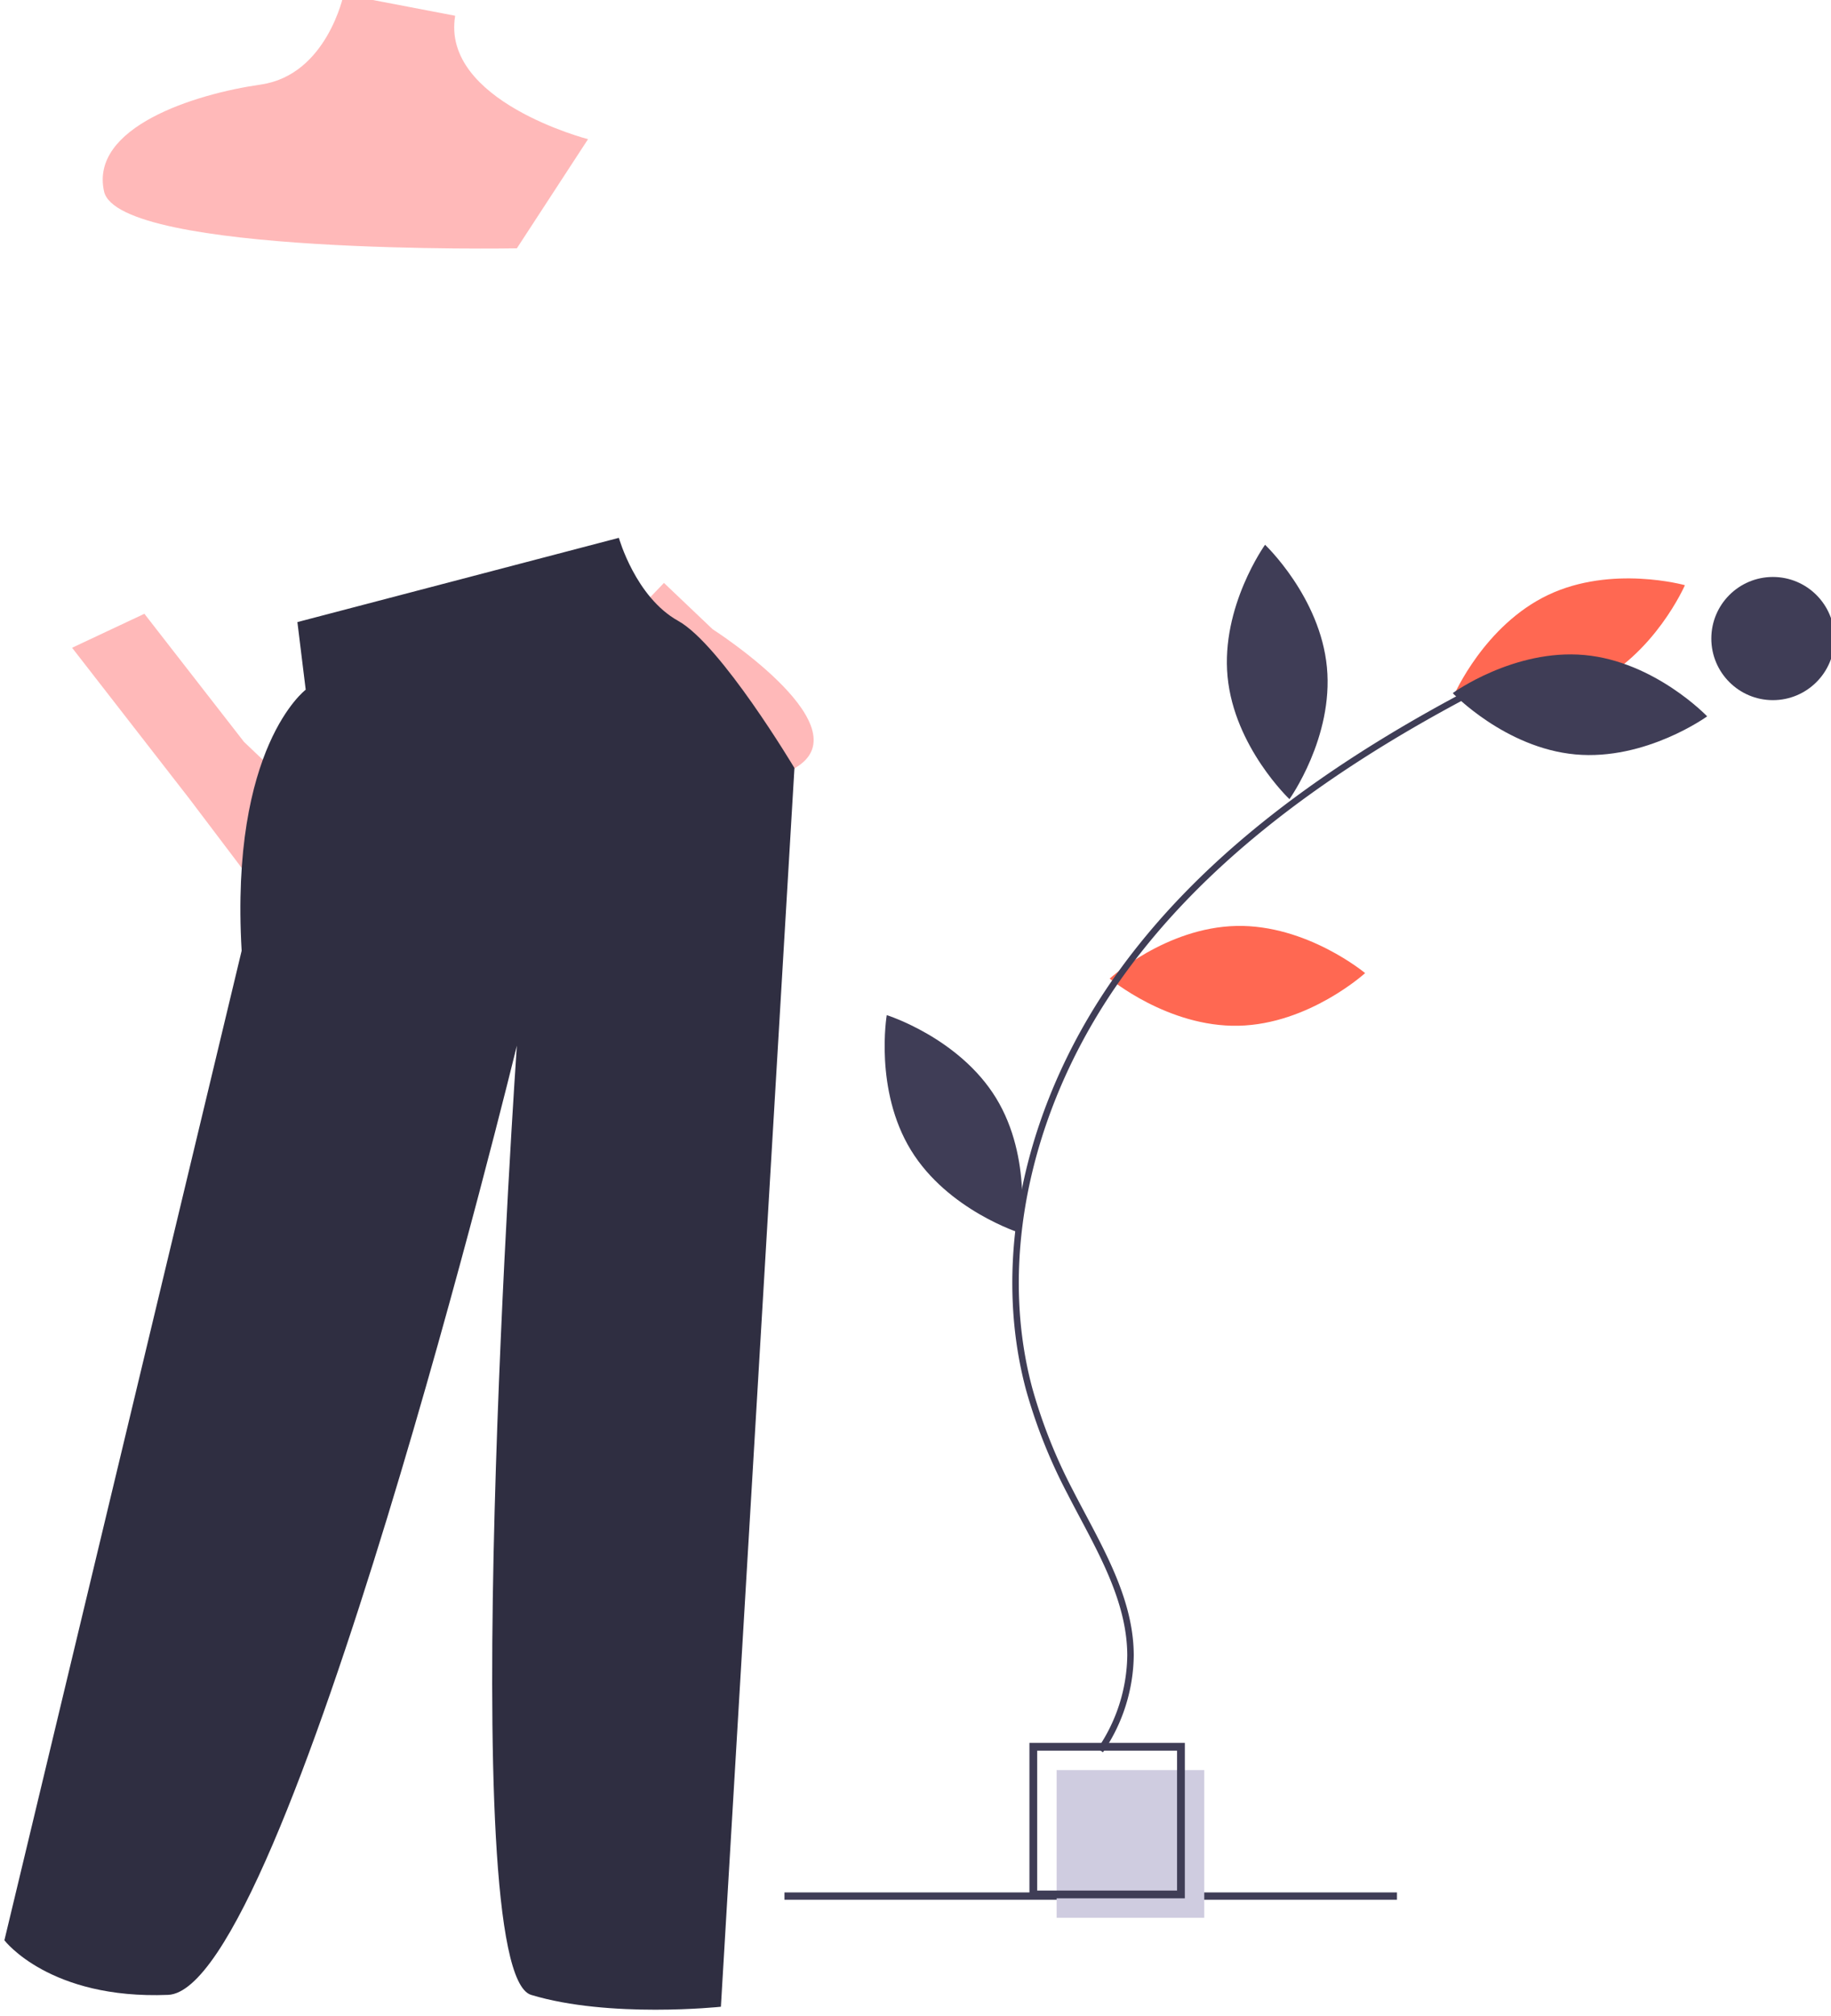 <?xml version="1.0" encoding="UTF-8" standalone="no"?>
<!-- Created with Inkscape (http://www.inkscape.org/) -->

<svg
   xmlns:dc="http://purl.org/dc/elements/1.1/"
   xmlns:cc="http://creativecommons.org/ns#"
   xmlns:rdf="http://www.w3.org/1999/02/22-rdf-syntax-ns#"
   xmlns:svg="http://www.w3.org/2000/svg"
   xmlns="http://www.w3.org/2000/svg"
   xmlns:sodipodi="http://sodipodi.sourceforge.net/DTD/sodipodi-0.dtd"
   xmlns:inkscape="http://www.inkscape.org/namespaces/inkscape"
   width="565"
   height="622"
   viewBox="0 0 149.49 164.571"
   version="1.1"
   id="svg917"
   inkscape:version="0.92.5 (2060ec1f9f, 2020-04-08)"
   sodipodi:docname="pants.svg">
  <defs
     id="defs911" />
  <sodipodi:namedview
     id="base"
     pagecolor="#ffffff"
     bordercolor="#666666"
     borderopacity="1.0"
     inkscape:pageopacity="0.0"
     inkscape:pageshadow="2"
     inkscape:zoom="0.35"
     inkscape:cx="-262.85714"
     inkscape:cy="674.28571"
     inkscape:document-units="mm"
     inkscape:current-layer="layer1"
     showgrid="false"
     units="px"
     inkscape:window-width="2560"
     inkscape:window-height="1408"
     inkscape:window-x="1920"
     inkscape:window-y="263"
     inkscape:window-maximized="1" />
  <g
     inkscape:label="Livello 1"
     inkscape:groupmode="layer"
     id="layer1"
     transform="translate(0,-132.429)">
    <rect
       style="fill:#3f3d56;stroke-width:0.265"
       x="64.048"
       y="286.901"
       width="50.006"
       height="0.598"
       id="rect4" />
    <rect
       style="fill:#cfcce0;stroke-width:0.265"
       x="86.267"
       y="276.915"
       width="12.054"
       height="12.054"
       id="rect32" />
    <path
       inkscape:connector-curvature="0"
       style="fill:#3f3d56;stroke-width:0.265"
       d="m 96.735,287.383 h -12.688 v -12.688 h 12.688 z m -12.054,-0.634 h 11.419 v -11.419 h -11.419 z"
       id="path34" />
    <path
       inkscape:connector-curvature="0"
       style="fill:#ffb9b9;stroke-width:0.265"
       d="m 23.894,196.766 -3.971,-3.777 -8.135,-10.46 -5.903,2.774 9.584,12.335 4.153,5.49 0.012,0.031 c 0,0 6.78,8.135 11.428,4.649 4.649,-3.487 -7.167,-11.041 -7.167,-11.041 z"
       id="path38" />
    <path
       inkscape:connector-curvature="0"
       style="fill:#ffb9b9;stroke-width:0.265"
       d="m 58.179,183.788 -3.971,-3.777 -4.455,4.649 4.153,5.49 0.012,0.031 c 0,0 6.78,8.135 11.428,4.649 4.649,-3.487 -7.167,-11.041 -7.167,-11.041 z"
       id="path40" />
    <path
       inkscape:connector-curvature="0"
       style="fill:#ffb9b9;stroke-width:0.265"
       d="m 28.058,131.972 c 0,0 -1.356,6.586 -6.78,7.361 -5.424,0.775 -13.947,3.487 -12.784,8.717 1.162,5.23 33.704,4.649 33.704,4.649 l 5.811,-8.91 c 0,0 -12.01,-3.099 -10.847,-10.073 z"
       id="path48" />
    <path
       inkscape:connector-curvature="0"
       style="fill:#2f2e41;stroke-width:0.265"
       d="m 24.281,183.207 0.678,5.521 c 0,0 -6.198,4.649 -5.23,21.307 L 0.359,290.808 c 0,0 3.68,4.843 13.365,4.455 9.685,-0.387 28.474,-77.481 28.474,-77.481 0,0 -5.23,75.544 1.162,77.481 6.392,1.937 15.496,0.969 15.496,0.969 l 6.005,-101.112 c 0,0 -6.005,-10.073 -9.491,-12.01 -3.487,-1.937 -4.843,-6.78 -4.843,-6.78 z"
       id="path52" />
    <path
       inkscape:connector-curvature="0"
       style="fill:#ff6852;stroke-width:0.265"
       d="m 100.939,208.011 c -5.759,0.124 -10.34,4.297 -10.34,4.297 0,0 4.756,3.973 10.515,3.849 5.759,-0.124 10.34,-4.297 10.34,-4.297 0,0 -4.756,-3.973 -10.515,-3.85 z"
       id="path60" />
    <path
       inkscape:connector-curvature="0"
       style="fill:#ff6852;stroke-width:0.265"
       d="m 129.891,188.352 c -5.203,2.472 -11.169,0.796 -11.169,0.796 0,0 2.469,-5.684 7.672,-8.156 5.203,-2.472 11.169,-0.796 11.169,-0.796 0,0 -2.469,5.684 -7.672,8.156 z"
       id="path62" />
    <path
       inkscape:connector-curvature="0"
       style="fill:#3f3d56;stroke-width:0.265"
       d="m 129.363,185.896 c -5.736,-0.524 -10.757,3.108 -10.757,3.108 0,0 4.279,4.482 10.016,5.006 5.736,0.524 10.757,-3.108 10.757,-3.108 0,0 -4.279,-4.482 -10.016,-5.006 z"
       id="path64" />
    <path
       inkscape:connector-curvature="0"
       style="fill:#3f3d56;stroke-width:0.265"
       d="m 108.335,186.889 c 0.55,5.734 -3.06,10.771 -3.06,10.771 0,0 -4.501,-4.259 -5.051,-9.993 -0.55,-5.734 3.06,-10.771 3.06,-10.771 0,0 4.501,4.259 5.051,9.993 z"
       id="path66" />
    <path
       inkscape:connector-curvature="0"
       style="fill:#3f3d56;stroke-width:0.265"
       d="m 81.32,222.055 c 3.009,4.912 1.974,11.022 1.974,11.022 0,0 -5.913,-1.854 -8.922,-6.766 -3.009,-4.912 -1.974,-11.022 -1.974,-11.022 0,0 5.913,1.854 8.922,6.766 z"
       id="path68" />
    <path
       inkscape:connector-curvature="0"
       style="fill:#3f3d56;stroke-width:0.265"
       d="m 90.049,275.461 -0.438,-0.296 a 13.737,13.737 0 0 0 2.424,-7.618 c -0.012,-3.984 -1.969,-7.669 -3.862,-11.233 -0.351,-0.661 -0.701,-1.321 -1.038,-1.98 a 43.216,43.216 0 0 1 -3.361,-8.438 c -2.935,-10.909 -0.045,-23.779 7.731,-34.428 6.169,-8.448 15.365,-15.835 28.113,-22.584 l 0.248,0.468 c -12.676,6.71 -21.813,14.047 -27.933,22.428 -7.683,10.521 -10.541,23.223 -7.647,33.979 a 42.702,42.702 0 0 0 3.321,8.335 c 0.336,0.656 0.685,1.313 1.035,1.972 1.923,3.62 3.911,7.364 3.923,11.479 a 14.271,14.271 0 0 1 -2.515,7.916 z"
       id="path70" />
    <circle
       style="fill:#3f3d56;stroke-width:0.265"
       cx="144.746"
       cy="184.552"
       r="5.027"
       id="circle72" />
  </g>
</svg>
